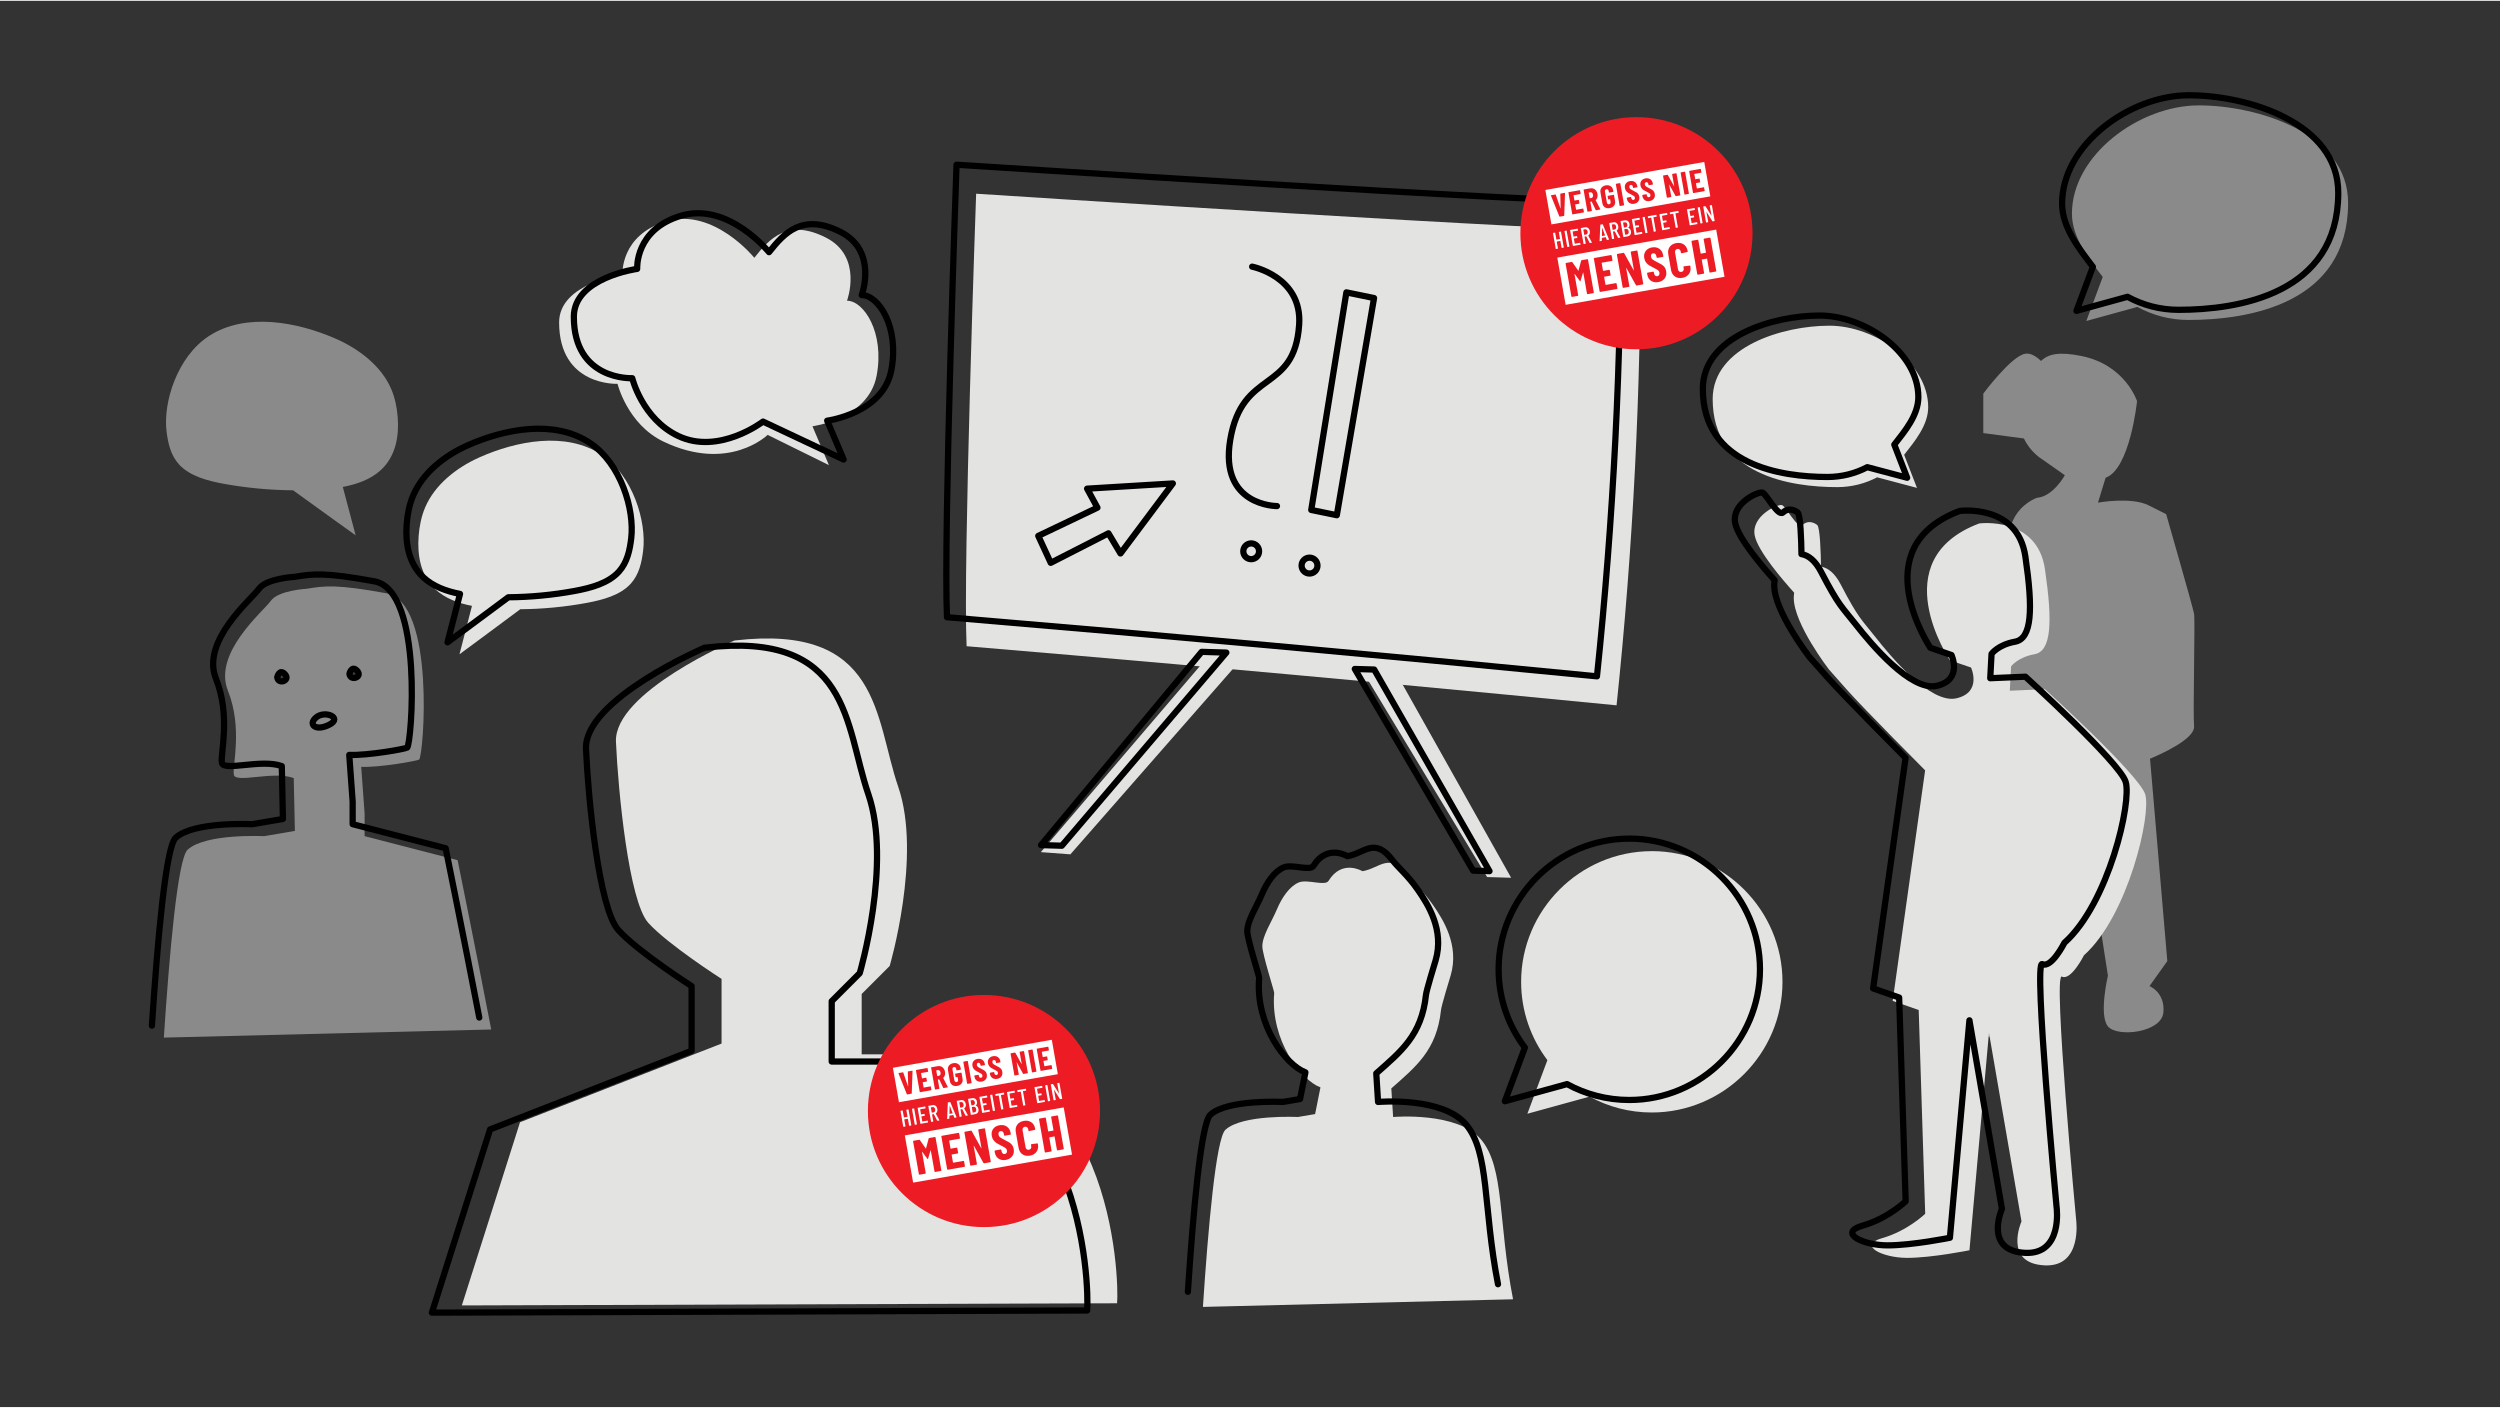 <?xml version="1.0" encoding="UTF-8"?>
<svg xmlns="http://www.w3.org/2000/svg" id="Ebene_2" data-name="Ebene 2" viewBox="0 0 1600 900" width="570" height="321">
  <rect x="0" y="0" width="1600" height="900" fill="#333333" stroke="none"/>
  <defs>
    <style>
      .cls-1 {
        fill: #3c3c3b;
      }

      .cls-1, .cls-2 {
        stroke: #000;
        stroke-linecap: round;
        stroke-linejoin: round;
        stroke-width: 4px;
      }

      .cls-2 {
        fill: none;
      }

      .cls-3 {
        fill: #ed1c24;
        stroke: #ed1c24;
        stroke-miterlimit: 10;
      }

      .cls-4 {
        opacity: .5;
      }

      .cls-4, .cls-5, .cls-6 {
        stroke-width: 0px;
      }

      .cls-4, .cls-6 {
        fill: #e3e3e2;
      }

      .cls-5 {
        fill: #fff;
      }
    </style>
  </defs>
  <path class="cls-4" d="M1281.24,481.07c-4.61-5.52-9.91-13.64-14.68-25.33-11.7-28.66,16.92-113.56,22.13-124.01,5.22-10.45,14.94-13.66,14.94-13.66,10.43-.8,17.88-14.46,17.88-14.46l-14.9-10.45s-7.25-4.37-11.28-13.05l-26.02-3.46v-25.26s17.88-24.11,26.87-25.54c3.47-.55,7.02,1.69,10.08,4.65,4.76-4.71,12-5.94,25.68-3.22,28.32,5.63,35.77,28.94,35.77,28.94,0,0-4.47,43.39-20.12,49.01l-4.89,15.93s21.28-3.88,32.46,1.75l11.18,5.62s17.1,59.46,17.86,63.74c.76,4.28-.76,62.41-.01,72.05.62,8.01-20.87,17.68-28.17,20.73l11.06,129.53-11.4,16s10.1,4.03,8.88,16.91c-1.21,12.88-29.53,16.1-35.49,8.87-5.96-7.23,0-32.49,0-32.49l-17.14-110.17-13.41,112.92-4.89,12.66s5.93,11.3-1.67,16.19c-7.6,4.89-42.99,11.66-44.67,4.66-1.68-7,0-20.85,0-20.85l13.93-9.67v-148.54Z"/>
  <g>
    <polygon class="cls-6" points="666.12 544.83 771.66 421.39 793.16 422.89 685.04 546.25 666.12 544.83"/>
    <polygon class="cls-6" points="967.12 561.24 892.6 428.54 873.76 431.79 951.75 560.78 967.12 561.24"/>
    <g>
      <path class="cls-6" d="M618.63,413.05c45.28,3.8,90.56,7.7,135.82,11.7,93.42,8.27,186.8,16.98,280.15,26.13,10.6-100.88,15.72-202.38,15.34-303.93-36.37,1.8-425.21-23.5-425.21-23.5,0,0-8.51,239.02-6.1,289.59Z"/>
      <path class="cls-2" d="M606.08,394.49c138.73,11.63,277.4,24.24,415.97,37.83,10.6-100.88,15.72-202.38,15.34-303.93-36.37,1.8-425.21-23.5-425.21-23.5,0,0-8.51,239.02-6.1,289.59Z"/>
    </g>
    <polygon class="cls-2" points="666.26 540.33 769.05 416.65 784.86 417.13 679.56 540.74 666.26 540.33"/>
    <polygon class="cls-2" points="953.28 557 879.48 427.98 867.07 427.61 942.84 556.68 953.28 557"/>
  </g>
  <polygon class="cls-2" points="664.5 342.45 702.36 324.37 695.75 312.22 750.62 308.89 717.11 353.69 709.41 340.8 672.47 359.68 664.5 342.45"/>
  <g>
    <path class="cls-4" d="M314.38,658.34c-10.25-53.08-21.51-108.34-21.51-108.34l-59.52-15.4v-14.43l-2.18-29.9c12.28.44,35.87-3.87,37.04-4.66,2.88-1.92,10.74-100.66-20.94-106.44-31.68-5.78-39.36-4.82-50.88-2.89,0,0-18.24.96-23.04,7.7-4.8,6.74-37.12,33.34-27.52,57.41,9.6,24.06,2.84,48.1,3.81,53.88.96,5.78,25.35-2.65,38.36,2.16l.72,33.82-19.68,3.37s-37.44-1.92-48.96,8.66c-6.37,5.86-11.71,66.87-15.21,120.26"/>
    <path class="cls-6" d="M267.93,342.54c.49-6.29,1.7-12.58,4.23-18.48,6.07-14.11,19.51-25.15,34.89-31.97,23.13-10.26,55.11-16.88,78.22-1.44,19.72,13.17,28.59,42.54,26.36,61.04-.91,7.54-2.55,15.39-7.95,21.34-6.64,7.32-17.65,10.34-28.11,12.28-14,2.59-28.3,3.95-42.6,4.07-12.35,9.26-38.9,28.82-38.9,28.82l7.99-30.97c-8.92-1.72-17.27-4.86-23.44-10.6-9.5-8.85-11.64-22-10.69-34.11"/>
    <path class="cls-4" d="M254.52,266.42c-.5-6.29-1.75-12.58-4.36-18.48-6.25-14.11-20.08-25.15-35.92-31.97-23.81-10.26-56.73-16.88-80.52-1.44-20.3,13.17-29.43,42.54-27.13,61.04.94,7.54,2.63,15.39,8.18,21.34,6.83,7.32,18.17,10.34,28.94,12.28,14.41,2.59,29.13,3.95,43.86,4.07,12.72,9.26,40.04,28.82,40.04,28.82l-8.22-30.97c9.18-1.72,17.78-4.86,24.13-10.6,9.78-8.85,11.98-22,11-34.11"/>
    <path class="cls-2" d="M306.73,650.69c-10.25-53.08-21.51-108.34-21.51-108.34l-59.52-15.4v-14.43l-2.18-29.9c12.28.44,35.87-3.87,37.04-4.66,2.88-1.92,10.74-100.66-20.94-106.44-31.68-5.78-39.36-4.82-50.88-2.89,0,0-18.24.96-23.04,7.7-4.8,6.74-37.12,33.34-27.52,57.41,9.6,24.06,2.84,48.1,3.81,53.88.96,5.78,25.35-2.65,38.36,2.16l.72,33.82-19.68,3.37s-37.44-1.92-48.96,8.66c-6.37,5.86-11.71,66.87-15.21,120.26"/>
    <path class="cls-2" d="M202.43,458.54c-5.62,4.6-.35,9.28,8.49,4.65,8.42-4.4-2.87-9.25-8.49-4.65Z"/>
    <path class="cls-2" d="M260.28,334.89c.49-6.29,1.7-12.58,4.23-18.48,6.07-14.11,19.51-25.15,34.89-31.97,23.13-10.26,55.11-16.88,78.22-1.44,19.72,13.17,28.59,42.54,26.36,61.04-.91,7.54-2.55,15.39-7.95,21.34-6.64,7.32-17.65,10.34-28.11,12.28-14,2.59-28.3,3.95-42.6,4.07-12.35,9.26-38.9,28.82-38.9,28.82l7.99-30.97c-8.92-1.72-17.27-4.86-23.44-10.6-9.5-8.85-11.64-22-10.69-34.11"/>
    <path class="cls-1" d="M177.43,432.89s1.39-5.83,4.99-1.86c3.61,3.98-4.43,6.89-4.99,1.86"/>
    <path class="cls-1" d="M223.65,430.7s1.39-5.83,4.99-1.86c3.61,3.98-4.43,6.89-4.99,1.86"/>
  </g>
  <path class="cls-6" d="M470.08,409.4s-77.25,33.11-75.87,64.83c1.38,31.73,8.28,102.08,20.69,115.87,12.41,13.79,46.9,35.87,46.9,35.87v41.38l-128.98,50.35-37.24,117.25,419.35-1.38c1.38-13.79-2.07-167.6-126.22-159.33h-37.24v-38.62l17.93-17.93s20.69-70.35,5.52-114.49c-15.17-44.14-11.04-104.84-104.84-93.8Z"/>
  <path class="cls-2" d="M450.91,414.01s-77.25,33.11-75.87,64.83c1.38,31.73,8.28,102.08,20.69,115.87,12.41,13.79,46.9,35.87,46.9,35.87v41.38l-128.98,50.35-37.24,117.25,419.35-1.38c1.38-13.79-2.07-167.6-126.22-159.33h-37.24v-38.62l17.93-17.93s20.69-70.35,5.52-114.49c-15.17-44.14-11.04-104.84-104.84-93.8Z"/>
  <g>
    <circle class="cls-3" cx="629.74" cy="710.53" r="73.78"/>
    <g>
      <path class="cls-5" d="M680.77,708.21l-101.69,17.93,5.33,30.21,101.69-17.93-5.33-30.21ZM602.39,748.73c-.06.09-.14.14-.24.15l-3.63.64c-.1.02-.2,0-.28-.06-.09-.06-.14-.14-.16-.25l-2.36-13.41c-.01-.08-.05-.12-.1-.13-.05,0-.08.04-.09.13l-1.57,5.24c-.05.2-.11.31-.17.32-.04,0-.13-.07-.27-.24l-3.25-4.45c-.05-.05-.1-.08-.14-.07-.04,0-.05.05-.04.14l2.37,13.47c.02.1,0,.2-.06.28-.06.09-.14.14-.24.15l-3.63.64c-.1.02-.2,0-.28-.06-.09-.06-.14-.14-.16-.25l-3.7-20.98c-.02-.1,0-.2.06-.28.06-.08.14-.14.24-.15l3.57-.63c.21-.04.37.03.48.2l3.72,5.33c.08.11.15.1.19-.03l1.68-6.28c.05-.2.18-.32.38-.36l3.6-.63c.1-.02.2,0,.28.06.08.06.14.14.16.25l3.7,20.98c.02.1,0,.2-.06.28ZM617.49,746.07c-.06.09-.14.14-.24.15l-10.65,1.88c-.1.02-.2,0-.28-.06-.09-.06-.14-.14-.15-.25l-3.7-20.98c-.02-.1,0-.2.06-.28.06-.08.14-.14.24-.15l10.65-1.88c.1-.02.2,0,.28.06.08.06.14.14.16.25l.53,3.01c.02.1,0,.2-.06.28-.06.09-.14.14-.24.16l-6.49,1.14c-.1.02-.15.08-.13.18l.86,4.9c.02.1.08.15.18.13l3.72-.66c.1-.02.2,0,.28.06.09.06.14.14.16.24l.53,3.01c.02.1,0,.2-.06.28-.06.09-.14.14-.24.16l-3.72.66c-.1.02-.15.08-.13.18l.87,4.93c.02.1.08.15.18.13l6.49-1.14c.1-.02.2,0,.28.06.08.06.14.14.15.24l.53,3.01c.02.1,0,.2-.06.28ZM634.04,743.15c-.06.09-.14.14-.24.15l-3.94.7c-.21.04-.36-.04-.46-.24l-6.06-10.93c-.03-.06-.07-.08-.12-.07-.05,0-.07.04-.06.11l2.07,11.57c.02.1,0,.2-.06.28-.06.09-.14.14-.24.15l-3.57.63c-.1.02-.2,0-.28-.06-.09-.06-.14-.14-.16-.25l-3.7-20.98c-.02-.1,0-.2.06-.28.06-.08.14-.14.24-.15l3.91-.69c.21-.04.36.04.46.24l6.05,10.9c.03.06.07.08.12.06.05-.02.07-.06.06-.12l-2.03-11.51c-.02-.1,0-.2.06-.28.06-.08.14-.14.24-.15l3.57-.63c.1-.02.2,0,.28.06.08.06.14.14.15.25l3.7,20.98c.02.1,0,.2-.06.28ZM647.83,739.42c-.93,1.27-2.29,2.07-4.09,2.39-1.2.21-2.3.16-3.29-.16-.99-.32-1.82-.86-2.46-1.63-.65-.77-1.07-1.72-1.27-2.83l-.18-.99c-.02-.1,0-.2.06-.28.06-.08.14-.14.24-.15l3.57-.63c.1-.02.2,0,.28.06.09.06.14.14.16.24l.14.78c.11.64.36,1.13.75,1.47.39.34.83.46,1.33.37.5-.09.88-.35,1.14-.78.27-.43.35-.95.24-1.55-.11-.62-.41-1.12-.89-1.49-.48-.37-1.4-.89-2.75-1.55-1.17-.56-2.12-1.08-2.86-1.54-.74-.47-1.42-1.08-2.02-1.85-.6-.77-1.01-1.71-1.2-2.83-.31-1.76-.01-3.26.9-4.51.91-1.25,2.26-2.03,4.03-2.34,1.82-.32,3.39-.03,4.7.87,1.31.9,2.12,2.24,2.44,4.02l.13.75c.02.1,0,.2-.06.28s-.14.14-.24.15l-3.57.63c-.1.02-.2,0-.28-.06-.09-.06-.14-.14-.15-.24l-.15-.84c-.11-.64-.36-1.12-.75-1.45-.39-.33-.85-.44-1.39-.35-.5.09-.86.34-1.1.75-.24.42-.3.94-.18,1.58.11.62.4,1.13.88,1.54.48.41,1.36.93,2.65,1.58,1.45.71,2.55,1.3,3.3,1.77.76.47,1.38,1.04,1.87,1.7.49.66.82,1.49,1,2.48.32,1.82.02,3.37-.91,4.64ZM663.35,736.64c-.94,1.31-2.35,2.13-4.21,2.45-1.86.33-3.45.04-4.78-.87-1.32-.91-2.15-2.29-2.48-4.16l-1.77-10.06c-.32-1.84-.02-3.41.91-4.71.93-1.3,2.33-2.11,4.19-2.44,1.88-.33,3.48-.05,4.81.85,1.32.9,2.14,2.27,2.47,4.11l.06.34c.02.1,0,.2-.06.28-.06.09-.14.14-.24.15l-3.6.8c-.25.04-.39-.05-.43-.28l-.14-.81c-.11-.6-.36-1.06-.75-1.37-.4-.31-.87-.42-1.43-.32-.54.09-.94.36-1.2.79-.27.43-.35.95-.24,1.55l1.89,10.71c.11.6.36,1.05.75,1.36.39.3.86.41,1.4.31.56-.1.97-.36,1.24-.78.27-.42.35-.93.24-1.53l-.15-.84c-.02-.1,0-.2.06-.28.06-.09.14-.14.24-.15l3.66-.49c.25-.04.39.05.43.28l.06.34c.33,1.86.02,3.45-.92,4.75ZM680.51,735.07l-3.63.64c-.1.02-.2,0-.28-.06-.09-.06-.14-.14-.16-.25l-1.49-8.47c-.02-.1-.08-.15-.18-.13l-3.1.55c-.1.02-.15.08-.13.18l1.49,8.47c.02.1,0,.2-.06.28-.06.09-.14.14-.24.15l-3.63.64c-.1.02-.2,0-.28-.06-.09-.06-.14-.14-.16-.25l-3.7-20.98c-.02-.1,0-.2.06-.28.06-.08.14-.14.24-.15l3.63-.64c.1-.02.2,0,.28.06.09.06.14.14.16.25l1.49,8.44c.02.1.08.15.18.13l3.1-.55c.1-.02.15-.08.13-.18l-1.49-8.44c-.02-.1,0-.2.06-.28.06-.08.14-.14.24-.15l3.63-.64c.1-.02.2,0,.28.06.09.06.14.14.16.25l3.7,20.98c.02.1,0,.2-.06.28-.06.09-.14.14-.24.15Z"/>
      <path class="cls-5" d="M674.46,703.66l1.1-.19c.1-.02.14-.07.12-.17l-1.15-6.43s0-.05.02-.05.04,0,.05.04l3.75,6c.04.07.1.1.18.09l1.14-.2c.1-.02.14-.07.12-.17l-1.76-9.97c-.02-.1-.08-.14-.17-.12l-1.1.19c-.1.02-.14.08-.12.17l1.13,6.42s0,.05-.02.06c-.02,0-.04,0-.05-.03l-3.75-6c-.04-.07-.1-.1-.18-.09l-1.13.2c-.1.02-.14.08-.12.17l1.76,9.97c.02.1.08.14.17.12M670.85,704.3l1.11-.2c.1-.02.14-.07.12-.17l-1.76-9.97c-.02-.1-.08-.14-.17-.12l-1.11.2c-.1.02-.14.08-.12.17l1.76,9.97c.02.1.08.14.17.12M667.14,695.48l-.16-.92c-.02-.1-.07-.14-.17-.12l-4.62.81c-.1.02-.14.08-.12.17l1.76,9.97c.02.1.08.14.17.12l4.62-.81c.1-.02.14-.07.12-.17l-.16-.92c-.02-.1-.07-.14-.17-.12l-3.3.58s-.06,0-.07-.05l-.56-3.2s0-.06.05-.07l2.02-.36c.1-.02.14-.08.12-.17l-.16-.92c-.02-.1-.07-.14-.17-.12l-2.02.36s-.06,0-.07-.05l-.56-3.18s0-.06.05-.07l3.3-.58c.1-.02.14-.07.12-.17M656.44,696.26l-5.26.93c-.1.02-.14.08-.12.17l.16.92c.02.1.07.14.17.12l1.82-.32s.06,0,.07.05l1.56,8.84c.02.1.07.14.17.12l1.11-.2c.1-.02.14-.07.12-.17l-1.56-8.84s0-.06.05-.07l1.92-.34c.1-.02.14-.07.12-.17l-.16-.92c-.02-.1-.07-.14-.17-.12M649.51,698.58l-.16-.92c-.02-.1-.08-.14-.17-.12l-4.62.81c-.1.02-.14.08-.12.17l1.76,9.97c.02.1.07.14.17.12l4.62-.81c.1-.02.14-.07.12-.17l-.16-.92c-.02-.1-.08-.14-.17-.12l-3.3.58s-.06,0-.07-.05l-.56-3.2s0-.06.05-.07l2.02-.36c.1-.02.14-.08.12-.17l-.16-.92c-.02-.1-.08-.14-.17-.12l-2.02.36s-.06,0-.07-.05l-.56-3.18s0-.06.05-.07l3.3-.58c.1-.02.14-.07.12-.17M642.36,698.74l-5.26.93c-.1.02-.14.08-.12.17l.16.92c.02.1.07.14.17.12l1.82-.32s.06,0,.07.05l1.56,8.84c.02.1.07.14.17.12l1.11-.2c.1-.02.14-.07.12-.17l-1.56-8.84s0-.06.05-.07l1.92-.34c.1-.02.14-.07.12-.17l-.16-.92c-.02-.1-.07-.14-.17-.12M635.6,710.51l1.11-.2c.1-.02.14-.07.12-.17l-1.76-9.97c-.02-.1-.08-.14-.17-.12l-1.11.2c-.1.02-.14.08-.12.17l1.76,9.97c.02.1.07.14.17.12M631.89,701.69l-.16-.92c-.02-.1-.07-.14-.17-.12l-4.62.81c-.1.02-.14.08-.12.17l1.76,9.97c.02.1.07.14.17.12l4.62-.81c.1-.02.14-.07.12-.17l-.16-.92c-.02-.1-.07-.14-.17-.12l-3.3.58s-.06,0-.07-.05l-.56-3.2s0-.06.05-.07l2.02-.36c.1-.02.14-.08.12-.17l-.16-.92c-.02-.1-.08-.14-.17-.12l-2.02.36s-.06,0-.07-.05l-.56-3.18s0-.06.05-.07l3.3-.58c.1-.02.14-.07.12-.17M623.61,711.36l-1.01.18s-.06,0-.07-.05l-.6-3.43s0-.06.05-.07l1.03-.18c.45-.08.83.02,1.14.29.31.27.51.69.61,1.26s.04,1.01-.16,1.36c-.21.35-.53.56-.98.64M621.22,703.72l.94-.17c.46-.08.84,0,1.15.24.3.24.5.62.59,1.14s.03.91-.18,1.23c-.21.32-.54.53-1,.61l-.94.17s-.06,0-.07-.05l-.55-3.11s0-.06.05-.07M626.19,709.29c-.1-.58-.3-1.06-.59-1.44-.29-.38-.66-.65-1.09-.82-.04-.01-.04-.04,0-.08.68-.53.93-1.33.74-2.38-.16-.89-.53-1.52-1.11-1.9-.59-.38-1.32-.49-2.21-.33l-2.24.4c-.1.02-.14.08-.12.17l1.76,9.97c.02.1.07.14.17.12l2.45-.43c.82-.14,1.44-.51,1.86-1.08.42-.58.55-1.31.39-2.2M613.98,704.98l1.08-.19c.4-.07.75.03,1.05.29.3.27.49.66.59,1.19s.04.94-.15,1.29c-.19.35-.49.56-.89.63l-1.08.19s-.06,0-.07-.05l-.58-3.28s0-.06.05-.07M618.19,713.58l1.14-.2c.09-.02.13-.06.11-.13l-.03-.06-2.31-4.26s-.01-.06.01-.09c.41-.27.7-.66.88-1.16.18-.5.21-1.06.1-1.67-.1-.57-.29-1.05-.58-1.46-.29-.41-.65-.7-1.07-.88-.42-.18-.89-.22-1.38-.13l-2.62.46c-.1.02-.14.08-.12.17l1.76,9.98c.02.1.07.14.17.12l1.11-.2c.1-.02.14-.07.12-.17l-.77-4.35s0-.06.05-.07l1.01-.18s.05,0,.07.03l2.14,4.16c.04.07.11.1.2.09M607.66,712.3l.11-5.19s.01-.05.02-.05.02.01.04.04l1.85,4.84s0,.06-.03.07l-1.93.34s-.05-.01-.05-.05M610.94,714.86l1.14-.2c.09-.02.12-.07.11-.16v-.03s-3.98-9.58-3.98-9.58c-.03-.09-.09-.12-.18-.1l-1.29.23c-.09.02-.13.07-.14.16l-.43,10.35c0,.05.01.09.04.11.03.02.07.03.12.02l1.11-.2c.1-.02.14-.07.14-.16l.04-1.74s0-.04.01-.05c.01-.01.03-.02.05-.02l2.36-.42s.04,0,.05,0c.02,0,.03.02.03.04l.62,1.63c.04.08.1.12.18.1M595.78,708.19l1.08-.19c.4-.07.75.03,1.05.29.3.27.49.66.59,1.19s.04.94-.15,1.29c-.19.35-.49.56-.89.63l-1.08.19s-.06,0-.07-.05l-.58-3.28s0-.06.05-.07M599.99,716.79l1.14-.2c.09-.02.13-.06.11-.13l-.03-.06-2.31-4.26s-.01-.06.01-.09c.41-.27.7-.66.88-1.16.18-.5.21-1.06.11-1.67-.1-.57-.29-1.05-.58-1.46-.29-.41-.64-.7-1.07-.88-.42-.18-.89-.22-1.38-.13l-2.62.46c-.1.02-.14.08-.12.17l1.76,9.98c.02.1.07.14.17.12l1.11-.2c.1-.02.14-.07.12-.17l-.77-4.35s0-.06.05-.07l1.01-.18s.05,0,.07.03l2.14,4.16c.04.07.11.1.2.09M592.35,708.66l-.16-.92c-.02-.1-.08-.14-.17-.12l-4.62.81c-.1.02-.14.08-.12.17l1.76,9.97c.02.1.07.14.17.12l4.62-.81c.1-.02.14-.07.12-.17l-.16-.92c-.02-.1-.08-.14-.17-.12l-3.3.58s-.06,0-.07-.05l-.56-3.2s0-.06.05-.07l2.02-.36c.1-.02.14-.08.12-.17l-.16-.92c-.02-.1-.08-.14-.17-.12l-2.02.36s-.06,0-.07-.05l-.56-3.18s0-.06.05-.07l3.3-.58c.1-.02.14-.07.12-.17M585.6,719.33l1.11-.2c.1-.02.14-.07.12-.17l-1.76-9.97c-.02-.1-.08-.14-.17-.12l-1.11.2c-.1.02-.14.08-.12.17l1.76,9.97c.02.1.07.14.17.12M580.06,709.88l.76,4.31s0,.06-.05.07l-2.21.39s-.06,0-.07-.05l-.76-4.31c-.02-.1-.08-.14-.17-.12l-1.11.2c-.1.02-.14.08-.12.17l1.76,9.97c.02.1.07.14.17.12l1.11-.2c.1-.02.14-.07.12-.17l-.76-4.32s0-.06.05-.07l2.21-.39s.06,0,.07.05l.76,4.32c.02.1.07.14.17.12l1.11-.2c.1-.02.14-.07.12-.17l-1.76-9.97c-.02-.1-.08-.14-.17-.12l-1.11.2c-.1.02-.14.08-.12.17"/>
      <g>
        <path class="cls-5" d="M673.14,664.92l-101.69,17.93,3.88,22.03,101.69-17.93-3.88-22.03ZM583.52,699.19c0,.15-.08.24-.23.27l-2.62.46c-.15.03-.25-.03-.3-.18l-5.33-13.23-.04-.08c-.02-.12.04-.2.19-.22l2.62-.46c.16-.03.26.03.3.18l2.98,8.7c.02.05.05.08.08.07.03,0,.04-.04.05-.09l-.22-9.18c-.01-.15.06-.24.23-.27l2.54-.45c.18-.03.26.05.25.23l-.5,14.26ZM596.04,697.14c-.04.06-.09.09-.16.1l-6.97,1.23c-.07.01-.13,0-.19-.04-.06-.04-.09-.09-.1-.16l-2.42-13.74c-.01-.07,0-.13.04-.19.04-.06.09-.09.16-.1l6.97-1.23c.07-.01.13,0,.19.04.06.04.09.09.1.16l.35,1.97c.01.07,0,.13-.04.18-.04.06-.09.09-.16.1l-4.25.75c-.07.01-.1.05-.08.12l.57,3.21c.01.07.05.1.12.08l2.44-.43c.07-.01.13,0,.19.04.06.04.09.09.1.16l.35,1.97c.01.07,0,.13-.04.19-.04.06-.09.09-.16.1l-2.44.43c-.07.01-.1.05-.08.12l.57,3.23c.01.07.05.1.12.08l4.25-.75c.07-.01.13,0,.19.04.06.04.09.09.1.16l.35,1.97c.01.07,0,.13-.04.19ZM606.43,695.38l-2.44.43c-.15.03-.26-.03-.32-.15l-2.55-5.33s-.08-.07-.12-.06l-.69.12c-.07.01-.1.05-.08.12l.98,5.55c.01.07,0,.13-.04.19-.04.06-.09.09-.16.1l-2.38.42c-.07.01-.13,0-.18-.04-.06-.04-.09-.09-.1-.16l-2.43-13.76c-.01-.07,0-.13.04-.18.04-.06.09-.09.16-.1l4.11-.72c.75-.13,1.44-.07,2.09.2.65.26,1.19.69,1.62,1.29.43.6.72,1.31.87,2.13.14.8.11,1.53-.09,2.2-.2.66-.54,1.22-1.02,1.67-.02.02-.04.04-.05.06-.01.02,0,.05.01.07l2.93,5.67.03.08c.02.14-.04.22-.19.24ZM615.4,692.89c-.62.83-1.54,1.35-2.76,1.57-1.22.22-2.26.04-3.12-.53-.86-.57-1.4-1.43-1.6-2.6l-1.21-6.87c-.21-1.17,0-2.16.62-2.99.62-.83,1.53-1.35,2.75-1.57,1.22-.22,2.26-.03,3.13.54.87.57,1.41,1.44,1.61,2.61l.14.77c.01.07,0,.13-.04.19-.04.06-.09.09-.16.1l-2.38.42c-.07.01-.13,0-.18-.04-.06-.04-.09-.09-.1-.16l-.14-.81c-.07-.41-.24-.72-.5-.93-.26-.21-.57-.29-.94-.22-.35.06-.61.24-.79.53-.17.29-.22.64-.15,1.04l1.22,6.91c.07.41.24.72.5.93.26.21.57.29.92.23.37-.06.64-.24.81-.53.17-.29.22-.64.15-1.04l-.29-1.63c-.01-.07-.05-.1-.12-.08l-.89.16c-.07.01-.13,0-.19-.04-.06-.04-.09-.09-.1-.16l-.32-1.81c-.01-.07,0-.13.04-.18.04-.06.09-.09.16-.1l3.62-.64c.07-.01.13,0,.19.04.06.04.09.09.1.16l.66,3.76c.21,1.17,0,2.16-.62,2.99ZM621.79,692.6c-.04.06-.09.09-.16.1l-2.38.42c-.07.01-.13,0-.19-.04-.06-.04-.09-.09-.1-.16l-2.42-13.74c-.01-.07,0-.13.04-.19.04-.05.09-.09.16-.1l2.38-.42c.07-.01.13,0,.19.04.06.04.09.09.1.16l2.42,13.74c.01.07,0,.13-.04.19ZM630.95,690.14c-.61.83-1.5,1.35-2.68,1.56-.79.14-1.51.1-2.16-.1-.65-.21-1.19-.56-1.61-1.07s-.7-1.12-.83-1.85l-.11-.65c-.01-.07,0-.13.04-.19.04-.06.09-.09.16-.1l2.34-.41c.07-.01.13,0,.18.04.06.04.09.09.1.16l.09.51c.07.42.24.74.49.96.25.22.55.3.87.25.32-.06.57-.23.75-.51.17-.28.23-.62.16-1.01-.07-.41-.27-.73-.58-.98-.32-.24-.92-.58-1.8-1.01-.76-.37-1.39-.7-1.88-1.01-.49-.3-.93-.71-1.32-1.21-.4-.5-.66-1.12-.79-1.85-.2-1.15,0-2.14.59-2.95.6-.82,1.48-1.33,2.64-1.54,1.19-.21,2.22-.02,3.08.57.86.59,1.39,1.47,1.6,2.63l.09.49c.01.07,0,.13-.04.19-.04.06-.09.09-.16.1l-2.34.41c-.07.01-.13,0-.18-.04-.06-.04-.09-.09-.1-.16l-.1-.55c-.07-.42-.24-.74-.49-.95-.26-.21-.56-.29-.91-.23-.32.06-.57.22-.72.49-.15.27-.19.62-.12,1.04.07.41.26.74.58,1.01.31.27.89.61,1.73,1.04.95.46,1.67.85,2.16,1.16.49.31.9.68,1.22,1.12.32.43.54.97.65,1.62.21,1.19.01,2.21-.6,3.04ZM640.87,688.39c-.61.83-1.5,1.35-2.68,1.56-.79.14-1.5.1-2.16-.1-.65-.21-1.19-.56-1.61-1.07-.42-.5-.7-1.12-.83-1.85l-.11-.65c-.01-.07,0-.13.04-.19.04-.06.09-.09.16-.1l2.34-.41c.07-.01.13,0,.19.04.06.04.09.09.1.16l.09.51c.07.42.24.74.49.96.26.22.55.3.87.25.32-.06.57-.23.75-.51.17-.28.23-.62.16-1.01-.07-.41-.27-.73-.58-.98-.32-.24-.92-.58-1.8-1.01-.76-.37-1.39-.7-1.88-1.01-.49-.3-.93-.71-1.32-1.21-.4-.5-.66-1.12-.79-1.85-.2-1.15,0-2.14.59-2.95.6-.82,1.48-1.33,2.64-1.54,1.19-.21,2.22-.02,3.08.57.86.59,1.39,1.47,1.6,2.63l.09.49c.01.07,0,.13-.04.19-.04.06-.09.09-.16.1l-2.34.41c-.07.01-.13,0-.19-.04-.06-.04-.09-.09-.1-.16l-.1-.55c-.07-.42-.24-.74-.49-.95s-.56-.29-.91-.23c-.32.06-.57.22-.72.49-.15.27-.2.62-.12,1.04.07.41.26.74.58,1.01.31.27.89.61,1.73,1.04.95.46,1.67.85,2.16,1.16.49.31.9.68,1.22,1.12.32.43.54.97.65,1.62.21,1.19.01,2.21-.6,3.04ZM657.79,686.25c-.04.06-.09.09-.16.1l-2.58.46c-.14.02-.24-.03-.3-.16l-3.97-7.16s-.05-.05-.08-.05c-.03,0-.05.03-.04.07l1.36,7.58c.01.07,0,.13-.04.19-.04.06-.09.09-.16.1l-2.34.41c-.07.01-.13,0-.19-.04-.06-.04-.09-.09-.1-.16l-2.42-13.74c-.01-.07,0-.13.04-.18.04-.06.09-.09.16-.1l2.56-.45c.13-.02.23.03.3.16l3.96,7.14s.05.05.08.04c.03-.01.05-.04.04-.08l-1.33-7.54c-.01-.07,0-.13.04-.18.04-.06.09-.09.16-.1l2.34-.41c.07-.01.13,0,.18.04.06.04.09.09.1.16l2.42,13.74c.01.07,0,.13-.04.19ZM663.26,685.29c-.04.06-.09.09-.16.1l-2.38.42c-.07.01-.13,0-.18-.04-.06-.04-.09-.09-.1-.16l-2.42-13.74c-.01-.07,0-.13.04-.19.04-.06.09-.09.16-.1l2.38-.42c.07-.01.13,0,.18.04.06.04.09.09.1.16l2.42,13.74c.01.07,0,.13-.04.19ZM673.18,683.61l-6.97,1.23c-.07.01-.13,0-.19-.04-.06-.04-.09-.09-.1-.16l-2.42-13.74c-.01-.07,0-.13.04-.19.04-.06.09-.09.16-.1l6.97-1.23c.07-.01.13,0,.18.04.06.04.09.09.1.16l.35,1.97c.01.07,0,.13-.04.18-.04.06-.09.09-.16.1l-4.25.75c-.07.01-.1.05-.08.12l.57,3.21c.01.07.05.1.12.08l2.44-.43c.07-.01.13,0,.19.04.06.04.09.09.1.16l.35,1.97c.01.07,0,.13-.04.19-.04.06-.09.09-.16.1l-2.44.43c-.07.01-.1.05-.08.12l.57,3.23c.01.07.05.1.12.08l4.25-.75c.07-.01.13,0,.19.04.06.04.09.09.1.16l.35,1.97c.01.07,0,.13-.04.19-.04.06-.09.09-.16.1Z"/>
        <path class="cls-5" d="M601.3,684.65c-.32-.28-.69-.38-1.11-.31l-.91.16c-.07.01-.1.05-.08.12l.61,3.45c.01.07.05.1.12.08l.91-.16c.42-.07.73-.3.94-.67.21-.37.26-.83.16-1.39-.1-.58-.31-1.01-.64-1.29Z"/>
      </g>
    </g>
  </g>
  <g>
    <circle class="cls-3" cx="1047.33" cy="148.73" r="73.78"/>
    <g>
      <path class="cls-5" d="M1098.36,146.41l-101.69,17.93,5.33,30.21,101.69-17.93-5.33-30.21ZM1019.98,186.93c-.06.09-.14.14-.24.15l-3.63.64c-.1.02-.2,0-.28-.06-.09-.06-.14-.14-.16-.25l-2.36-13.41c-.01-.08-.05-.12-.1-.13-.05,0-.08.04-.09.13l-1.57,5.24c-.05.2-.11.31-.17.32-.04,0-.13-.07-.27-.24l-3.25-4.45c-.05-.05-.1-.08-.14-.07-.04,0-.05.05-.04.14l2.37,13.47c.02.1,0,.2-.06.28-.06.09-.14.14-.24.15l-3.63.64c-.1.02-.2,0-.28-.06-.09-.06-.14-.14-.16-.25l-3.7-20.98c-.02-.1,0-.2.06-.28.06-.08.14-.14.24-.15l3.57-.63c.21-.04.37.03.48.2l3.72,5.33c.08.11.15.1.19-.03l1.68-6.28c.05-.2.18-.32.38-.36l3.6-.63c.1-.02.2,0,.28.06.08.06.14.14.16.25l3.7,20.98c.02.1,0,.2-.06.28ZM1035.08,184.27c-.06.09-.14.14-.24.15l-10.65,1.88c-.1.02-.2,0-.28-.06-.09-.06-.14-.14-.15-.25l-3.7-20.98c-.02-.1,0-.2.06-.28.06-.08.14-.14.24-.15l10.65-1.88c.1-.02.2,0,.28.06.08.06.14.14.16.25l.53,3.01c.02.1,0,.2-.06.28-.06.09-.14.14-.24.16l-6.49,1.14c-.1.02-.15.08-.13.18l.86,4.9c.02.1.08.15.18.13l3.72-.66c.1-.02.2,0,.28.06.09.06.14.14.16.24l.53,3.01c.02.1,0,.2-.06.28-.06.09-.14.14-.24.16l-3.72.66c-.1.02-.15.08-.13.18l.87,4.93c.02.1.08.15.18.13l6.49-1.14c.1-.02.2,0,.28.06.08.06.14.14.15.24l.53,3.01c.02.1,0,.2-.06.28ZM1051.63,181.35c-.06.09-.14.14-.24.15l-3.94.7c-.21.04-.36-.04-.46-.24l-6.06-10.93c-.03-.06-.07-.08-.12-.07-.05,0-.07.04-.06.11l2.07,11.57c.02.1,0,.2-.06.28-.06.09-.14.14-.24.15l-3.57.63c-.1.02-.2,0-.28-.06-.09-.06-.14-.14-.16-.25l-3.7-20.98c-.02-.1,0-.2.06-.28.06-.08.14-.14.24-.15l3.91-.69c.21-.04.36.04.46.24l6.05,10.9c.03.06.07.08.12.06.05-.02.07-.06.06-.12l-2.03-11.51c-.02-.1,0-.2.06-.28.06-.08.14-.14.24-.15l3.57-.63c.1-.02.2,0,.28.06.08.06.14.14.15.25l3.7,20.98c.02.1,0,.2-.06.28ZM1065.42,177.62c-.93,1.27-2.29,2.07-4.09,2.39-1.2.21-2.3.16-3.29-.16-.99-.32-1.82-.86-2.46-1.63-.65-.77-1.07-1.72-1.27-2.83l-.18-.99c-.02-.1,0-.2.06-.28.06-.08.14-.14.24-.15l3.57-.63c.1-.02.2,0,.28.06.09.06.14.14.16.24l.14.78c.11.64.36,1.13.75,1.47.39.34.83.46,1.33.37.5-.09.88-.35,1.14-.78.27-.43.35-.95.24-1.55-.11-.62-.41-1.12-.89-1.49-.48-.37-1.4-.89-2.75-1.55-1.17-.56-2.12-1.08-2.86-1.54-.74-.47-1.42-1.08-2.02-1.85-.6-.77-1.01-1.71-1.2-2.83-.31-1.76-.01-3.26.9-4.51.91-1.25,2.26-2.03,4.03-2.34,1.82-.32,3.39-.03,4.7.87,1.31.9,2.12,2.24,2.44,4.02l.13.75c.02.1,0,.2-.06.28s-.14.14-.24.15l-3.57.63c-.1.02-.2,0-.28-.06-.09-.06-.14-.14-.15-.24l-.15-.84c-.11-.64-.36-1.12-.75-1.45-.39-.33-.85-.44-1.39-.35-.5.09-.86.34-1.1.75-.24.42-.3.94-.18,1.58.11.62.4,1.13.88,1.54.48.41,1.36.93,2.65,1.58,1.45.71,2.55,1.3,3.3,1.77.76.47,1.38,1.04,1.87,1.7.49.66.82,1.49,1,2.48.32,1.82.02,3.37-.91,4.64ZM1080.93,174.84c-.94,1.31-2.35,2.13-4.21,2.45-1.86.33-3.45.04-4.78-.87-1.32-.91-2.15-2.29-2.48-4.16l-1.77-10.06c-.32-1.84-.02-3.41.91-4.71.93-1.3,2.33-2.11,4.19-2.44,1.88-.33,3.48-.05,4.81.85,1.32.9,2.14,2.27,2.47,4.11l.06.34c.02.1,0,.2-.06.28-.06.09-.14.14-.24.15l-3.6.8c-.25.04-.39-.05-.43-.28l-.14-.81c-.11-.6-.36-1.06-.75-1.37-.4-.31-.87-.42-1.43-.32-.54.09-.94.36-1.2.79-.27.43-.35.95-.24,1.55l1.89,10.71c.11.6.36,1.05.75,1.36.39.3.86.41,1.4.31.56-.1.97-.36,1.24-.78.27-.42.35-.93.24-1.53l-.15-.84c-.02-.1,0-.2.06-.28.06-.09.14-.14.24-.15l3.66-.49c.25-.04.39.05.43.28l.06.34c.33,1.86.02,3.45-.92,4.75ZM1098.1,173.27l-3.63.64c-.1.02-.2,0-.28-.06-.09-.06-.14-.14-.16-.25l-1.49-8.47c-.02-.1-.08-.15-.18-.13l-3.1.55c-.1.02-.15.08-.13.18l1.49,8.47c.02.1,0,.2-.06.28-.06.09-.14.14-.24.15l-3.63.64c-.1.02-.2,0-.28-.06-.09-.06-.14-.14-.16-.25l-3.7-20.98c-.02-.1,0-.2.06-.28.06-.08.14-.14.24-.15l3.63-.64c.1-.02.2,0,.28.06.09.06.14.14.16.25l1.49,8.44c.02.1.08.15.18.13l3.1-.55c.1-.02.15-.08.13-.18l-1.49-8.44c-.02-.1,0-.2.06-.28.06-.08.14-.14.24-.15l3.63-.64c.1-.02.2,0,.28.06.09.06.14.14.16.25l3.7,20.98c.02.1,0,.2-.06.28-.06.09-.14.14-.24.15Z"/>
      <path class="cls-5" d="M1092.04,141.86l1.1-.19c.1-.02.14-.07.12-.17l-1.15-6.43s0-.05.02-.05.04,0,.05.04l3.75,6c.04.07.1.1.18.09l1.14-.2c.1-.02.14-.07.12-.17l-1.76-9.97c-.02-.1-.08-.14-.17-.12l-1.1.19c-.1.02-.14.08-.12.17l1.13,6.42s0,.05-.02.06c-.02,0-.04,0-.05-.03l-3.75-6c-.04-.07-.1-.1-.18-.09l-1.13.2c-.1.02-.14.08-.12.17l1.76,9.97c.02.1.08.14.17.12M1088.43,142.5l1.11-.2c.1-.02.14-.07.12-.17l-1.76-9.97c-.02-.1-.08-.14-.17-.12l-1.11.2c-.1.02-.14.08-.12.17l1.76,9.97c.02.1.08.14.17.12M1084.73,133.67l-.16-.92c-.02-.1-.07-.14-.17-.12l-4.62.81c-.1.02-.14.08-.12.17l1.76,9.97c.02.1.08.14.17.12l4.62-.81c.1-.02.14-.07.12-.17l-.16-.92c-.02-.1-.07-.14-.17-.12l-3.3.58s-.06,0-.07-.05l-.56-3.2s0-.06.05-.07l2.02-.36c.1-.02.14-.08.12-.17l-.16-.92c-.02-.1-.07-.14-.17-.12l-2.02.36s-.06,0-.07-.05l-.56-3.18s0-.06.05-.07l3.3-.58c.1-.02.14-.07.12-.17M1074.03,134.46l-5.26.93c-.1.02-.14.08-.12.17l.16.92c.02.1.07.14.17.12l1.82-.32s.06,0,.07.05l1.56,8.84c.02.1.07.14.17.12l1.11-.2c.1-.02.14-.07.12-.17l-1.56-8.84s0-.06.05-.07l1.92-.34c.1-.02.14-.07.12-.17l-.16-.92c-.02-.1-.07-.14-.17-.12M1067.1,136.78l-.16-.92c-.02-.1-.08-.14-.17-.12l-4.62.81c-.1.02-.14.08-.12.17l1.76,9.97c.02.1.07.14.17.12l4.62-.81c.1-.02.14-.07.12-.17l-.16-.92c-.02-.1-.08-.14-.17-.12l-3.3.58s-.06,0-.07-.05l-.56-3.2s0-.06.05-.07l2.02-.36c.1-.02.14-.08.12-.17l-.16-.92c-.02-.1-.08-.14-.17-.12l-2.02.36s-.06,0-.07-.05l-.56-3.18s0-.06.05-.07l3.3-.58c.1-.02.14-.07.12-.17M1059.95,136.94l-5.26.93c-.1.02-.14.08-.12.17l.16.92c.02.1.07.14.17.12l1.82-.32s.06,0,.07.05l1.56,8.84c.02.1.07.14.17.12l1.11-.2c.1-.02.14-.07.12-.17l-1.56-8.84s0-.06.05-.07l1.92-.34c.1-.02.14-.07.12-.17l-.16-.92c-.02-.1-.07-.14-.17-.12M1053.18,148.71l1.11-.2c.1-.02.14-.07.12-.17l-1.76-9.97c-.02-.1-.08-.14-.17-.12l-1.11.2c-.1.02-.14.08-.12.17l1.76,9.97c.02.1.07.14.17.12M1049.47,139.89l-.16-.92c-.02-.1-.07-.14-.17-.12l-4.62.81c-.1.02-.14.08-.12.17l1.76,9.97c.02.1.07.14.17.12l4.62-.81c.1-.02.14-.07.12-.17l-.16-.92c-.02-.1-.07-.14-.17-.12l-3.3.58s-.06,0-.07-.05l-.56-3.2s0-.06.05-.07l2.02-.36c.1-.02.14-.08.12-.17l-.16-.92c-.02-.1-.08-.14-.17-.12l-2.02.36s-.06,0-.07-.05l-.56-3.18s0-.06.05-.07l3.3-.58c.1-.02.14-.07.12-.17M1041.2,149.55l-1.01.18s-.06,0-.07-.05l-.6-3.43s0-.06.05-.07l1.03-.18c.45-.08.83.02,1.14.29.31.27.51.69.61,1.26s.04,1.01-.16,1.36c-.21.35-.53.56-.98.64M1038.81,141.92l.94-.17c.46-.08.84,0,1.15.24.3.24.5.62.59,1.14s.03.91-.18,1.23c-.21.32-.54.53-1,.61l-.94.17s-.06,0-.07-.05l-.55-3.11s0-.06.05-.07M1043.78,147.48c-.1-.58-.3-1.06-.59-1.44-.29-.38-.66-.65-1.09-.82-.04-.01-.04-.04,0-.08.68-.53.93-1.33.74-2.38-.16-.89-.53-1.52-1.11-1.9-.59-.38-1.32-.49-2.21-.33l-2.24.4c-.1.02-.14.08-.12.17l1.76,9.97c.02.1.07.14.17.12l2.45-.43c.82-.14,1.44-.51,1.86-1.08.42-.58.55-1.31.39-2.2M1031.57,143.18l1.08-.19c.4-.07.75.03,1.05.29.3.27.49.66.59,1.19.09.51.04.94-.15,1.29-.19.35-.49.56-.89.63l-1.08.19s-.06,0-.07-.05l-.58-3.28s0-.06.05-.07M1035.78,151.78l1.14-.2c.09-.02.13-.06.11-.13l-.03-.06-2.31-4.26s-.01-.06.01-.09c.41-.27.7-.66.88-1.16.18-.5.21-1.06.1-1.67-.1-.57-.29-1.05-.58-1.46-.29-.41-.65-.7-1.07-.88-.42-.18-.89-.22-1.38-.13l-2.62.46c-.1.02-.14.08-.12.17l1.76,9.98c.02.1.07.14.17.12l1.11-.2c.1-.02.14-.07.12-.17l-.77-4.35s0-.06.05-.07l1.01-.18s.05,0,.07.03l2.14,4.16c.04.07.11.1.2.09M1025.24,150.49l.11-5.19s.01-.05.02-.05.02.01.04.04l1.85,4.84s0,.06-.03.07l-1.93.34s-.05-.01-.05-.05M1028.52,153.06l1.14-.2c.09-.02.12-.07.11-.16v-.03s-3.98-9.58-3.98-9.58c-.03-.09-.09-.12-.18-.1l-1.29.23c-.09.02-.13.07-.14.16l-.43,10.35c0,.05.01.09.04.11.03.02.07.03.12.02l1.11-.2c.1-.02.14-.07.14-.16l.04-1.74s0-.04.01-.05c.01-.01.03-.02.05-.02l2.36-.42s.04,0,.05,0c.02,0,.03.02.03.04l.62,1.63c.04.08.1.12.18.1M1013.37,146.39l1.08-.19c.4-.07.75.03,1.05.29.3.27.49.66.59,1.19s.04.94-.15,1.29c-.19.35-.49.56-.89.63l-1.08.19s-.06,0-.07-.05l-.58-3.28s0-.06.05-.07M1017.57,154.99l1.14-.2c.09-.02.13-.06.11-.13l-.03-.06-2.31-4.26s-.01-.06.01-.09c.41-.27.7-.66.88-1.16.18-.5.21-1.06.11-1.67-.1-.57-.29-1.05-.58-1.46-.29-.41-.64-.7-1.07-.88-.42-.18-.89-.22-1.38-.13l-2.62.46c-.1.02-.14.08-.12.17l1.76,9.98c.02.1.07.14.17.12l1.11-.2c.1-.02.14-.07.12-.17l-.77-4.35s0-.06.05-.07l1.01-.18s.05,0,.07.03l2.14,4.16c.04.07.11.1.2.09M1009.94,146.86l-.16-.92c-.02-.1-.08-.14-.17-.12l-4.62.81c-.1.02-.14.08-.12.17l1.76,9.97c.02.1.07.14.17.12l4.62-.81c.1-.02.14-.07.12-.17l-.16-.92c-.02-.1-.08-.14-.17-.12l-3.3.58s-.06,0-.07-.05l-.56-3.2s0-.06.05-.07l2.02-.36c.1-.02.14-.08.12-.17l-.16-.92c-.02-.1-.08-.14-.17-.12l-2.02.36s-.06,0-.07-.05l-.56-3.18s0-.06.05-.07l3.3-.58c.1-.02.14-.07.12-.17M1003.19,157.53l1.11-.2c.1-.02.14-.07.12-.17l-1.76-9.97c-.02-.1-.08-.14-.17-.12l-1.11.2c-.1.02-.14.08-.12.17l1.76,9.97c.02.1.07.14.17.12M997.65,148.07l.76,4.31s0,.06-.05.07l-2.21.39s-.06,0-.07-.05l-.76-4.31c-.02-.1-.08-.14-.17-.12l-1.11.2c-.1.02-.14.08-.12.17l1.76,9.97c.02.1.07.14.17.12l1.11-.2c.1-.02.14-.07.12-.17l-.76-4.32s0-.06.05-.07l2.21-.39s.06,0,.07.05l.76,4.32c.02.1.07.14.17.12l1.11-.2c.1-.02.14-.07.12-.17l-1.76-9.97c-.02-.1-.08-.14-.17-.12l-1.11.2c-.1.02-.14.08-.12.17"/>
      <g>
        <path class="cls-5" d="M1090.72,103.12l-101.69,17.93,3.88,22.03,101.69-17.93-3.88-22.03ZM1001.11,137.39c0,.15-.08.24-.23.27l-2.62.46c-.15.03-.25-.03-.3-.18l-5.33-13.23-.04-.08c-.02-.12.04-.2.19-.22l2.62-.46c.16-.03.26.03.3.18l2.98,8.7c.02.05.05.08.08.07.03,0,.04-.04.05-.09l-.22-9.18c-.01-.15.06-.24.23-.27l2.54-.45c.18-.03.26.05.25.23l-.5,14.26ZM1013.63,135.34c-.04.06-.09.09-.16.1l-6.97,1.23c-.07.01-.13,0-.19-.04-.06-.04-.09-.09-.1-.16l-2.42-13.74c-.01-.07,0-.13.04-.19.04-.06.09-.09.16-.1l6.97-1.23c.07-.01.13,0,.19.04.06.04.09.09.1.16l.35,1.97c.01.07,0,.13-.04.18-.04.06-.09.09-.16.1l-4.25.75c-.07.01-.1.05-.08.12l.57,3.21c.01.07.05.1.12.08l2.44-.43c.07-.01.13,0,.19.04.06.04.09.09.1.16l.35,1.97c.01.07,0,.13-.04.19-.04.06-.09.09-.16.1l-2.44.43c-.07.01-.1.05-.08.12l.57,3.23c.01.07.05.1.12.08l4.25-.75c.07-.01.13,0,.19.04.06.04.09.09.1.16l.35,1.97c.01.07,0,.13-.04.19ZM1024.01,133.58l-2.44.43c-.15.03-.26-.03-.32-.15l-2.55-5.33s-.08-.07-.12-.06l-.69.12c-.07.01-.1.05-.08.12l.98,5.55c.01.07,0,.13-.04.19-.04.06-.09.09-.16.1l-2.38.42c-.07.01-.13,0-.18-.04-.06-.04-.09-.09-.1-.16l-2.43-13.76c-.01-.07,0-.13.04-.18.04-.06.09-.09.16-.1l4.11-.72c.75-.13,1.44-.07,2.09.2.65.26,1.19.69,1.62,1.29.43.6.72,1.31.87,2.13.14.8.11,1.53-.09,2.2-.2.66-.54,1.22-1.02,1.67-.02.02-.04.04-.05.06-.01.02,0,.05.01.07l2.93,5.67.03.08c.02.14-.04.22-.19.24ZM1032.99,131.09c-.62.83-1.54,1.35-2.76,1.57-1.22.22-2.26.04-3.12-.53-.86-.57-1.4-1.43-1.6-2.6l-1.21-6.87c-.21-1.17,0-2.16.62-2.99.62-.83,1.53-1.35,2.75-1.57,1.22-.22,2.26-.03,3.13.54.87.57,1.41,1.44,1.61,2.61l.14.77c.01.07,0,.13-.04.19-.04.06-.09.09-.16.1l-2.38.42c-.07.01-.13,0-.18-.04-.06-.04-.09-.09-.1-.16l-.14-.81c-.07-.41-.24-.72-.5-.93-.26-.21-.57-.29-.94-.22-.35.06-.61.24-.79.53-.17.29-.22.64-.15,1.04l1.22,6.91c.07.41.24.72.5.93.26.21.57.29.92.23.37-.06.64-.24.81-.53.17-.29.22-.64.15-1.04l-.29-1.63c-.01-.07-.05-.1-.12-.08l-.89.16c-.07.01-.13,0-.19-.04-.06-.04-.09-.09-.1-.16l-.32-1.81c-.01-.07,0-.13.04-.18.04-.06.09-.09.16-.1l3.62-.64c.07-.01.13,0,.19.04.06.04.09.09.1.16l.66,3.76c.21,1.17,0,2.16-.62,2.99ZM1039.38,130.8c-.04.06-.09.09-.16.1l-2.38.42c-.07.01-.13,0-.19-.04-.06-.04-.09-.09-.1-.16l-2.42-13.74c-.01-.07,0-.13.04-.19.04-.05.09-.09.16-.1l2.38-.42c.07-.01.13,0,.19.04.06.04.09.09.1.16l2.42,13.74c.01.07,0,.13-.04.19ZM1048.53,128.33c-.61.83-1.5,1.35-2.68,1.56-.79.14-1.51.1-2.16-.1-.65-.21-1.19-.56-1.61-1.07s-.7-1.12-.83-1.85l-.11-.65c-.01-.07,0-.13.04-.19.04-.06.09-.09.16-.1l2.34-.41c.07-.01.13,0,.18.04.06.04.09.09.1.16l.09.51c.07.42.24.74.49.96.25.22.55.3.87.25.32-.06.57-.23.75-.51.17-.28.23-.62.16-1.01-.07-.41-.27-.73-.58-.98-.32-.24-.92-.58-1.8-1.01-.76-.37-1.39-.7-1.88-1.01-.49-.3-.93-.71-1.32-1.21-.4-.5-.66-1.12-.79-1.85-.2-1.15,0-2.14.59-2.95.6-.82,1.48-1.33,2.64-1.54,1.19-.21,2.22-.02,3.08.57.86.59,1.39,1.47,1.6,2.63l.09.49c.01.07,0,.13-.04.19-.04.06-.09.09-.16.1l-2.34.41c-.07.01-.13,0-.18-.04-.06-.04-.09-.09-.1-.16l-.1-.55c-.07-.42-.24-.74-.49-.95-.26-.21-.56-.29-.91-.23-.32.06-.57.22-.72.49-.15.27-.19.62-.12,1.04.07.41.26.74.58,1.01.31.27.89.61,1.73,1.04.95.46,1.67.85,2.16,1.16.49.31.9.68,1.22,1.12.32.43.54.97.65,1.62.21,1.19.01,2.21-.6,3.04ZM1058.45,126.59c-.61.83-1.5,1.35-2.68,1.56-.79.14-1.5.1-2.16-.1-.65-.21-1.19-.56-1.61-1.07-.42-.5-.7-1.12-.83-1.85l-.11-.65c-.01-.07,0-.13.04-.19.04-.06.09-.09.16-.1l2.34-.41c.07-.01.13,0,.19.04.06.04.09.09.1.16l.09.51c.07.42.24.74.49.96.26.22.55.3.87.25.32-.06.57-.23.75-.51.17-.28.23-.62.16-1.01-.07-.41-.27-.73-.58-.98-.32-.24-.92-.58-1.8-1.01-.76-.37-1.39-.7-1.88-1.01-.49-.3-.93-.71-1.32-1.21-.4-.5-.66-1.12-.79-1.85-.2-1.15,0-2.14.59-2.95.6-.82,1.48-1.33,2.64-1.54,1.19-.21,2.22-.02,3.08.57.86.59,1.39,1.47,1.6,2.63l.09.49c.01.07,0,.13-.04.19-.04.06-.09.09-.16.1l-2.34.41c-.07.01-.13,0-.19-.04-.06-.04-.09-.09-.1-.16l-.1-.55c-.07-.42-.24-.74-.49-.95s-.56-.29-.91-.23c-.32.06-.57.22-.72.49-.15.27-.2.62-.12,1.04.07.41.26.74.58,1.01.31.27.89.61,1.73,1.04.95.46,1.67.85,2.16,1.16.49.31.9.68,1.22,1.12.32.43.54.97.65,1.62.21,1.19.01,2.21-.6,3.04ZM1075.38,124.45c-.04.06-.09.09-.16.1l-2.58.46c-.14.02-.24-.03-.3-.16l-3.97-7.16s-.05-.05-.08-.05c-.03,0-.05.03-.04.07l1.36,7.58c.01.07,0,.13-.04.19-.04.06-.09.09-.16.1l-2.34.41c-.07.01-.13,0-.19-.04-.06-.04-.09-.09-.1-.16l-2.42-13.74c-.01-.07,0-.13.04-.18.04-.06.09-.09.16-.1l2.56-.45c.13-.02.23.03.3.16l3.96,7.14s.05.05.08.04c.03-.01.05-.04.04-.08l-1.33-7.54c-.01-.07,0-.13.04-.18.04-.06.09-.09.16-.1l2.34-.41c.07-.01.13,0,.18.04.06.04.09.09.1.16l2.42,13.74c.01.07,0,.13-.04.19ZM1080.85,123.49c-.04.06-.09.09-.16.1l-2.38.42c-.07.01-.13,0-.18-.04-.06-.04-.09-.09-.1-.16l-2.42-13.74c-.01-.07,0-.13.04-.19.04-.06.09-.09.16-.1l2.38-.42c.07-.01.13,0,.18.04.06.04.09.09.1.16l2.42,13.74c.01.07,0,.13-.04.19ZM1090.77,121.81l-6.97,1.23c-.07.01-.13,0-.19-.04-.06-.04-.09-.09-.1-.16l-2.42-13.74c-.01-.07,0-.13.04-.19.04-.06.09-.09.16-.1l6.97-1.23c.07-.01.13,0,.18.04.06.04.09.09.1.16l.35,1.97c.01.07,0,.13-.04.18-.04.06-.09.09-.16.1l-4.25.75c-.07.01-.1.05-.08.12l.57,3.21c.01.07.05.1.12.08l2.44-.43c.07-.01.13,0,.19.04.06.04.09.09.1.16l.35,1.97c.01.07,0,.13-.04.19-.04.06-.09.09-.16.1l-2.44.43c-.07.01-.1.05-.08.12l.57,3.23c.01.07.05.1.12.08l4.25-.75c.07-.01.13,0,.19.04.06.04.09.09.1.16l.35,1.97c.01.07,0,.13-.04.19-.04.06-.09.09-.16.1Z"/>
        <path class="cls-5" d="M1018.88,122.85c-.32-.28-.69-.38-1.11-.31l-.91.16c-.07.01-.1.05-.08.12l.61,3.45c.01.07.05.1.12.08l.91-.16c.42-.07.73-.3.94-.67.21-.37.26-.83.16-1.39-.1-.58-.31-1.01-.64-1.29Z"/>
      </g>
    </g>
  </g>
  <g>
    <path class="cls-6" d="M561.04,239.92c5.26-27.76-8.31-48-18.95-48,0,0,10.53-28.34-13.69-40.48-24.21-12.14-35.8.58-45.64,13.01,0,0-25.95-32.1-55.96-23.42s-28.43,34.12-28.43,34.12c0,0-40.53,5.53-40.53,30.65,0,41.06,37.38,39.32,37.38,39.32,0,0,6.34,25.98,29.48,37.01,41.85,19.95,66.59-4.34,66.59-4.34l39.22,19.37-10.53-24.87s35.8-4.63,41.06-32.38Z"/>
    <path class="cls-2" d="M570.46,236.33c5.26-27.76-8.31-48-18.95-48,0,0,10.53-28.34-13.69-40.48-24.21-12.14-35.8.58-45.64,13.01,0,0-25.95-32.1-55.96-23.42-30.01,8.67-28.43,34.12-28.43,34.12,0,0-40.53,5.53-40.53,30.65,0,41.06,37.38,39.32,37.38,39.32,0,0,6.32,26.02,29.48,37.01,26.01,12.34,54.22-9.25,54.22-9.25l51.59,24.29-10.53-24.87s35.8-4.63,41.06-32.38Z"/>
  </g>
  <g>
    <path class="cls-6" d="M1057.16,544.21h0c-46,0-83.64,37.64-83.64,83.63h0c0,18.77,6.27,36.14,16.81,50.13l-12.81,34.3,39.8-10.96c11.86,6.48,25.44,10.16,39.83,10.16h0c46,0,83.64-37.64,83.64-83.64h0c0-46-37.64-83.64-83.64-83.64Z"/>
    <path class="cls-2" d="M1042.75,536.2h0c-46,0-83.64,37.64-83.64,83.63h0c0,18.77,6.27,36.14,16.81,50.13l-12.81,34.3,39.8-10.96c11.86,6.48,25.44,10.16,39.83,10.16h0c46,0,83.64-37.64,83.64-83.64h0c0-46-37.64-83.64-83.64-83.64Z"/>
  </g>
  <path class="cls-4" d="M1407.18,66.92h0c-37.76,0-81.14,31.55-81.14,69.32h0c0,15.41,11.06,29.01,19.71,40.5l-10.51,28.16,32.67-9c9.74,5.32,20.88,8.34,32.7,8.34h0c37.76,0,102.17-9.86,102.17-74.9,0-44.68-57.83-62.42-95.6-62.42Z"/>
  <path class="cls-6" d="M1170.72,207.91h0c29.47,0,63.32,23.74,63.32,52.15h0c0,11.59-8.63,21.83-15.38,30.47l8.2,21.19-25.5-6.77c-7.6,4-16.3,6.28-25.52,6.28h0c-29.47,0-79.73-7.41-79.73-56.35,0-33.61,45.13-46.96,74.6-46.96Z"/>
  <path class="cls-2" d="M1400.88,60.44h0c-37.76,0-81.14,31.55-81.14,69.32h0c0,15.41,11.06,29.01,19.71,40.5l-10.51,28.16,32.67-9c9.74,5.32,20.88,8.34,32.7,8.34h0c37.76,0,102.17-9.86,102.17-74.9,0-44.68-57.83-62.42-95.6-62.42Z"/>
  <path class="cls-2" d="M1164.42,201.42h0c29.47,0,63.32,23.74,63.32,52.15h0c0,11.59-8.63,21.83-15.38,30.47l8.2,21.19-25.5-6.77c-7.6,4-16.3,6.28-25.52,6.28h0c-29.47,0-79.73-7.41-79.73-56.35,0-33.61,45.13-46.96,74.6-46.96Z"/>
  <g>
    <path class="cls-6" d="M968.35,831.01c-9.71-50.04-5.33-84.01-20.37-102.14-15.04-18.13-56.39-14.52-56.39-14.52l-1.15-18.29c15.59-13.84,29.08-24.33,31.8-50.17.33-3.11,5.44-19.63,6.17-22.09,5.74-19.49-4.98-36.03-11.23-45.06-6.52-9.43-12.78-14.42-16.33-19.07-11.61-15.26-17.89-4.38-28.88-2.63,0,0-13.05-7.93-21.68,6.15-2.24,3.65-13.61-1.24-19.08,1.05-6.1,2.55-10.94,9.98-13.95,17.14-3.3,7.89-9.44,16.99-9.36,23.8.06,5.28,7.69,28.67,7.59,29.82-2.53,30.3,17.27,55.86,29.6,60.4l-3.42,17.08-11.01,1.87s-35.47-1.81-46.38,8.17c-6.04,5.52-11.09,63.03-14.41,113.37"/>
    <path class="cls-2" d="M958.72,821.38c-9.71-50.04-5.33-84.01-20.37-102.14-15.04-18.13-56.39-14.52-56.39-14.52l-1.15-18.29c15.59-13.84,29.08-24.33,31.8-50.17.33-3.11,5.44-19.63,6.17-22.09,5.74-19.49-4.98-36.03-11.23-45.06-6.52-9.43-12.78-14.42-16.33-19.07-11.61-15.26-17.89-4.38-28.88-2.63,0,0-13.05-7.93-21.68,6.15-2.24,3.65-13.61-1.24-19.08,1.05-6.1,2.55-10.94,9.98-13.95,17.14-3.3,7.89-9.44,16.99-9.36,23.8.06,5.28,7.69,28.67,7.59,29.82-2.53,30.3,17.27,55.86,29.6,60.4l-3.42,17.08-11.01,1.87s-35.47-1.81-46.38,8.17c-6.04,5.52-11.09,63.03-14.41,113.37"/>
  </g>
  <g>
    <path class="cls-2" d="M801.38,170.14s32.15,6.38,30.08,37.12c-3,44.53-36.45,27.66-44.13,73.8-7.07,42.45,29.93,42.3,29.93,42.3"/>
    <circle class="cls-2" cx="800.76" cy="352.3" r="5.05"/>
    <circle class="cls-2" cx="838.1" cy="361.45" r="5.08"/>
    <polygon class="cls-2" points="861.69 186.59 839.2 325.84 855.56 329.2 879.39 190.23 861.69 186.59"/>
  </g>
  <g>
    <path class="cls-6" d="M1140.51,322.75c2.5.92,10,15.62,13.09,12.7s6.9-1.95,9.4,0c1.83,1.42,2.32,17.89,2.45,26.67,4.32.69,8.78,4.05,12.54,11.28,11.66,22.38,13.33,22.38,22.49,34.06s34.98,42.82,51.64,38.93c16.66-3.89,9.34-19.7,9.34-19.7l-13.51-4.63s-43.27-64.23,18.76-87.58c0,0,37.04-4.87,42.04,29.19,5,34.06,4.16,52.55-6.66,54.5-10.83,1.95-14.99,7.79-14.99,7.79l-.83,15.57,22.49-.97s59.97,54.5,64.13,67.15c4.16,12.65-10.83,77.85-39.15,103.15,0,0-8.33,16.54-14.16,13.62-5.83-2.92,9.16,155.7,9.16,155.7,0,0,4.16,30.17-19.99,29.13-26.95-1.15-14.99-28.16-14.99-28.16l-20.82-120.67-12.49,139.16s-24.03,4.87-39.92,4.87-32-8.08-15.89-12.65c16.11-4.57,27.49-15.57,27.49-15.57l-4.16-130.4-16.66-5.84,20.77-147.55s-39.18-39.3-50.38-51.95l-11.2-12.65s-22.49-29.19-22.49-45.74c0-1.13.09-2.25.26-3.35-6.92-7.66-23.28-26.61-25.24-36.55-2.5-12.65,14.99-20.44,17.49-19.52Z"/>
    <path class="cls-2" d="M1128,314.75c2.5.92,10,15.62,13.09,12.7s6.9-1.95,9.4,0c1.83,1.42,2.32,17.89,2.45,26.67,4.32.69,8.78,4.05,12.54,11.28,11.66,22.38,13.33,22.38,22.49,34.06,9.16,11.68,34.98,42.82,51.64,38.93,16.66-3.89,9.34-19.7,9.34-19.7l-13.51-4.63s-43.27-64.23,18.76-87.58c0,0,37.04-4.87,42.04,29.19,5,34.06,4.16,52.55-6.66,54.5-10.83,1.95-14.99,7.79-14.99,7.79l-.83,15.57,22.49-.97s59.97,54.5,64.13,67.15c4.16,12.65-10.83,77.85-39.15,103.15,0,0-8.33,16.54-14.16,13.62-5.83-2.92,9.16,155.7,9.16,155.7,0,0,4.16,30.17-19.99,29.13-26.95-1.15-14.99-28.16-14.99-28.16l-20.82-120.67-12.49,139.16s-24.03,4.87-39.92,4.87-32-8.08-15.89-12.65c16.11-4.57,27.49-15.57,27.49-15.57l-4.16-130.4-16.66-5.84,20.77-147.55s-39.18-39.3-50.38-51.95l-11.2-12.65s-22.49-29.19-22.49-45.74c0-1.13.09-2.25.26-3.35-6.92-7.66-23.28-26.61-25.24-36.55-2.5-12.65,14.99-20.44,17.49-19.52Z"/>
  </g>
</svg>
